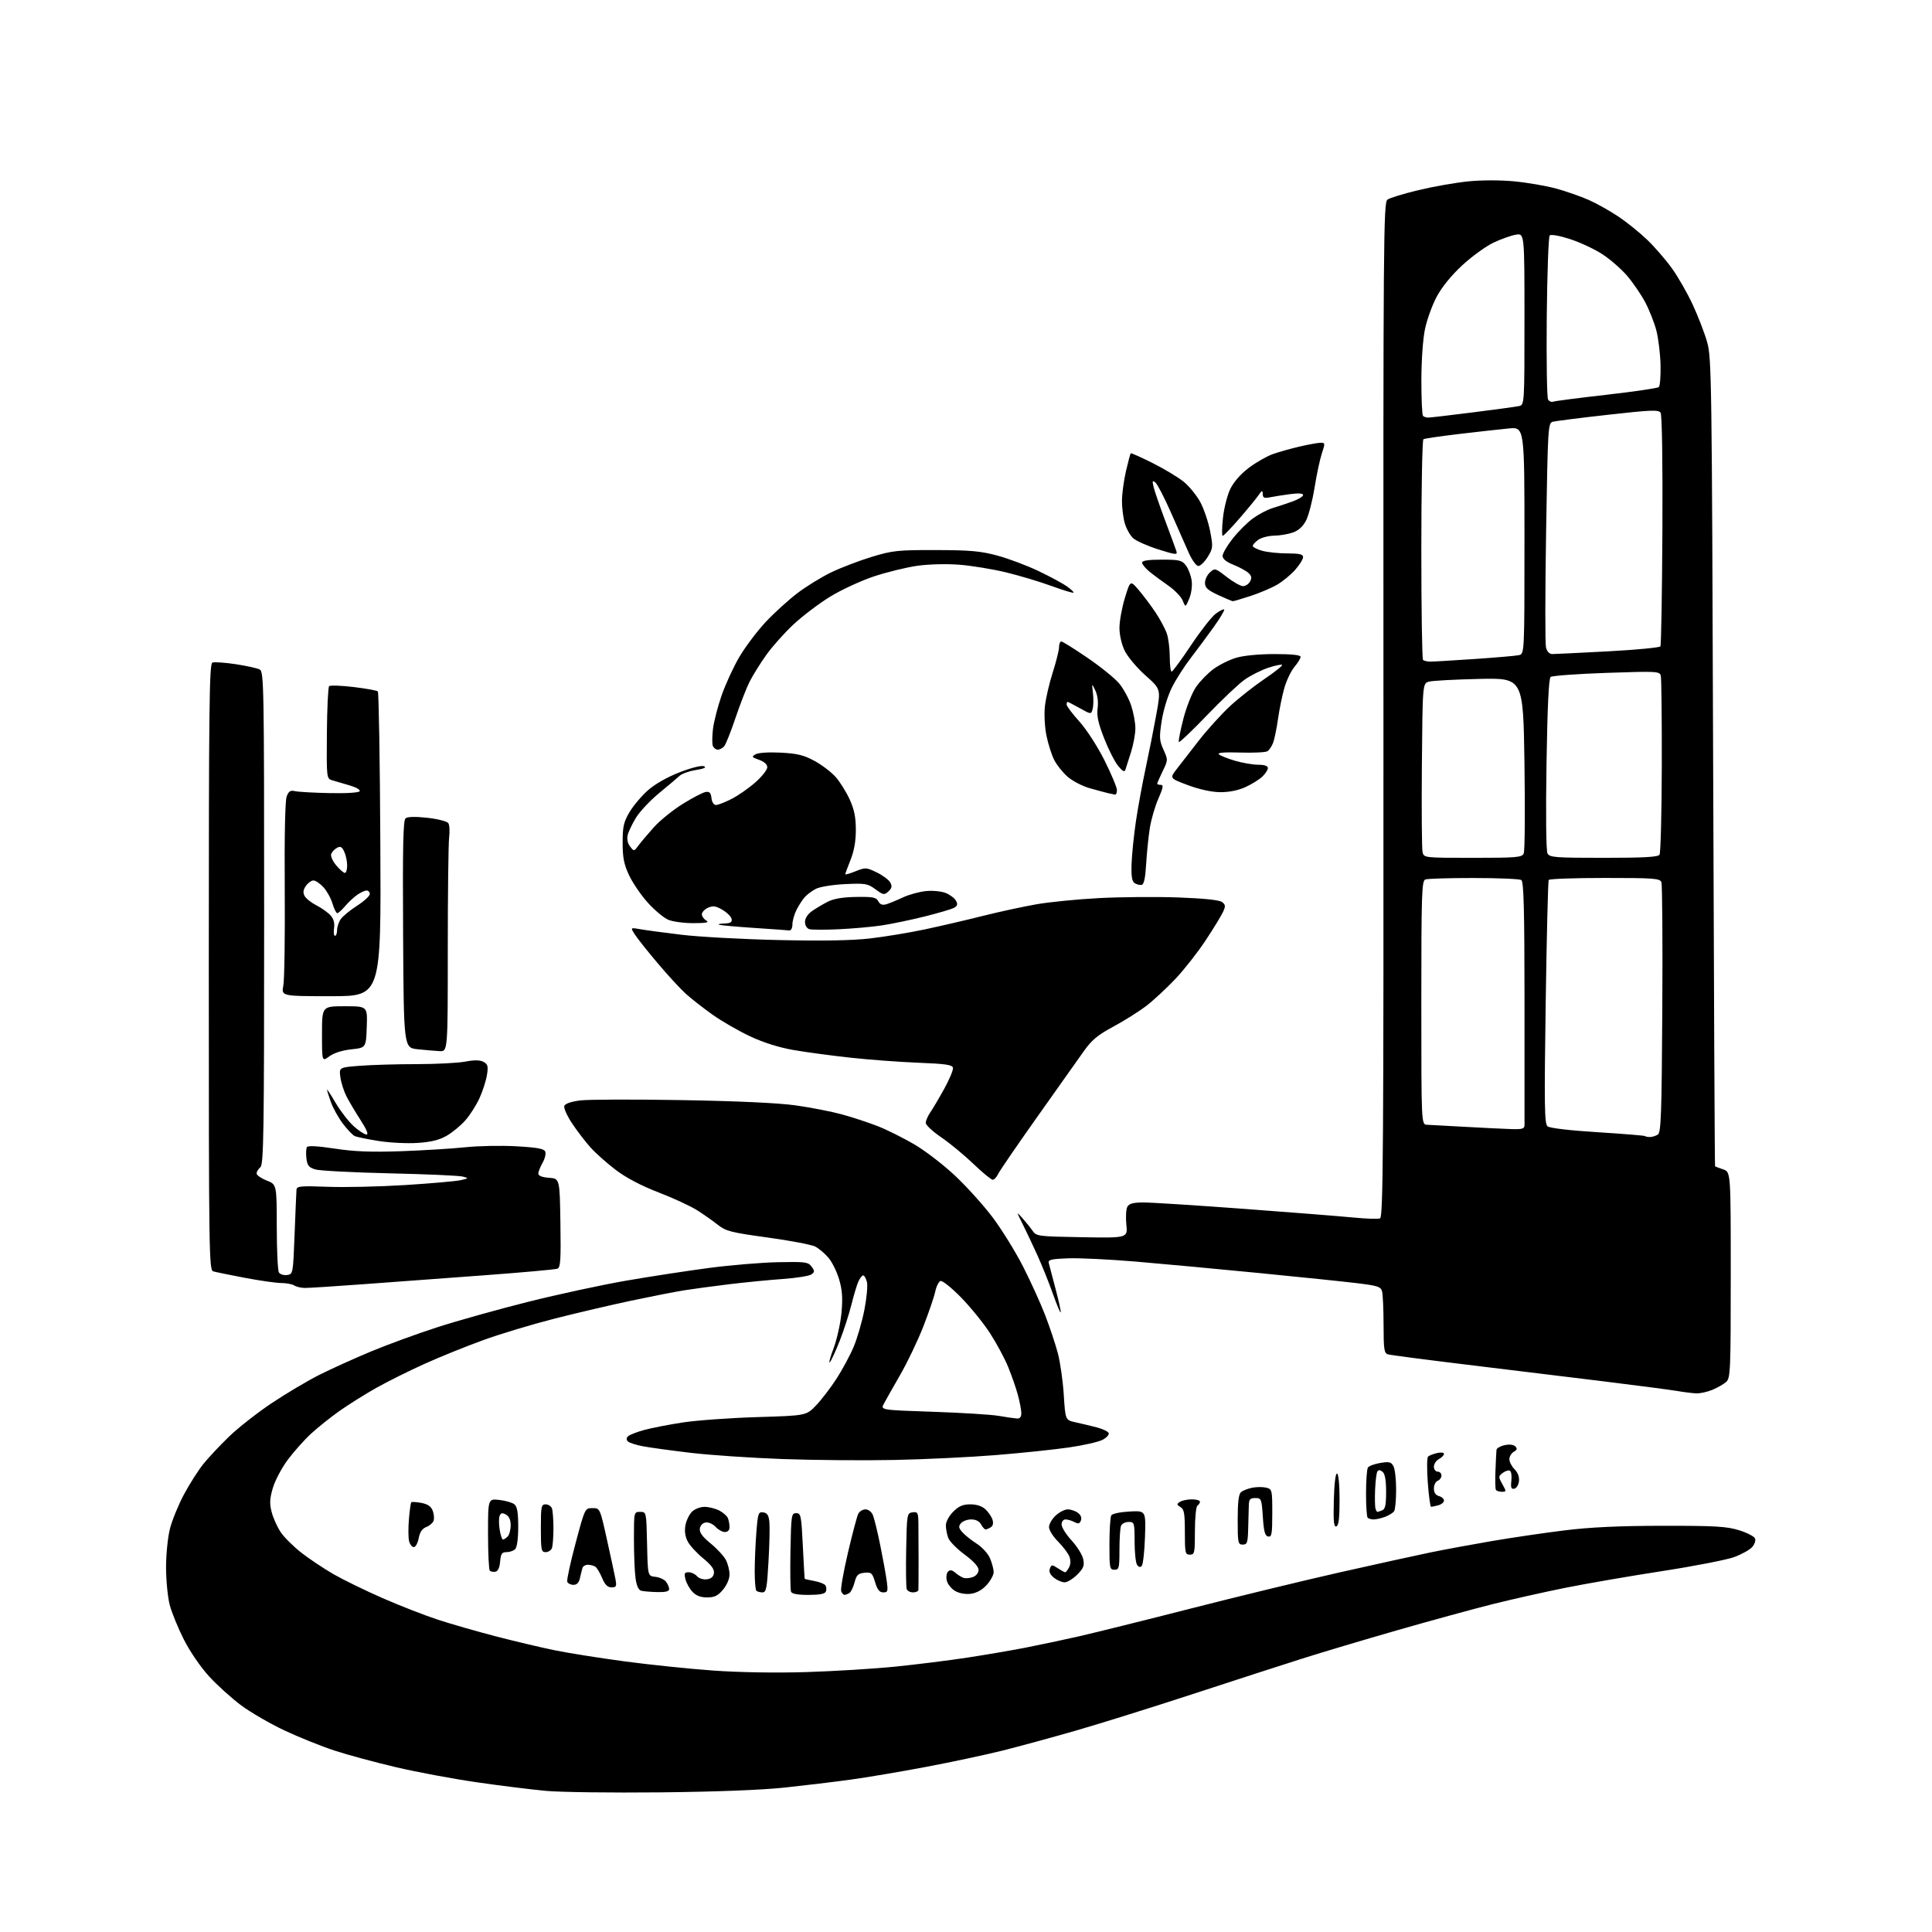 <?xml version="1.0" encoding="UTF-8" standalone="no"?>
<svg 
  version="1.1" 
  xmlns="http://www.w3.org/2000/svg" 
  xmlns:xlink="http://www.w3.org/1999/xlink" 
  xmlns:svg="http://www.w3.org/2000/svg"
  xmlns:rdf="http://www.w3.org/1999/02/22-rdf-syntax-ns#"
  xmlns:cc="http://creativecommons.org/ns#"
  xmlns:dc="http://purl.org/dc/elements/1.1/"
  viewBox="0 0 768 768"
  width="768"
  height="768"
>
<style>svg {background-color: white; }</style>"
<path stroke="none" fill="black" fill-rule="evenodd" d="M262.50,712.49C243.25,712.69 222.78,712.43 217.00,711.90C211.22,711.37 198.85,709.83 189.50,708.48C180.15,707.13 165.75,704.44 157.50,702.51C149.25,700.58 138.22,697.60 133.00,695.89C127.78,694.18 118.85,690.59 113.16,687.92C107.47,685.24 99.71,680.75 95.91,677.94C92.12,675.12 86.36,669.93 83.12,666.39C79.73,662.69 75.48,656.48 73.08,651.73C70.79,647.21 68.27,641.02 67.47,638.00C66.68,634.98 66.02,628.29 66.01,623.14C66.01,617.87 66.69,611.11 67.57,607.64C68.44,604.26 70.95,598.12 73.16,594.00C75.37,589.88 78.81,584.48 80.80,582.00C82.79,579.52 87.36,574.64 90.96,571.15C94.56,567.66 102.18,561.67 107.90,557.84C113.63,554.00 122.20,548.91 126.95,546.52C131.71,544.13 140.98,539.94 147.55,537.20C154.12,534.46 166.03,530.12 174.00,527.55C181.97,524.98 198.18,520.45 210.00,517.48C221.82,514.52 239.38,510.73 249.00,509.07C258.62,507.41 273.48,505.13 282.00,504.01C290.52,502.89 302.82,501.87 309.32,501.74C320.11,501.52 321.27,501.67 322.60,503.49C323.90,505.24 323.89,505.61 322.53,506.60C321.68,507.22 316.61,508.03 311.25,508.41C305.89,508.79 296.31,509.73 289.97,510.49C283.64,511.26 275.54,512.36 271.97,512.92C268.41,513.49 258.98,515.34 251.00,517.02C243.03,518.71 229.30,521.92 220.50,524.16C211.70,526.40 198.96,530.23 192.20,532.68C185.43,535.13 174.88,539.39 168.75,542.16C162.62,544.92 153.98,549.23 149.55,551.72C145.12,554.22 138.57,558.32 135.00,560.84C131.43,563.36 126.29,567.47 123.59,569.96C120.89,572.46 116.73,577.14 114.33,580.37C111.94,583.60 109.29,588.63 108.44,591.56C107.19,595.85 107.11,597.72 108.02,601.19C108.65,603.56 110.28,607.15 111.65,609.16C113.02,611.17 116.70,614.81 119.82,617.25C122.95,619.68 128.65,623.49 132.50,625.72C136.35,627.94 145.12,632.23 152.00,635.24C158.88,638.26 168.78,642.12 174.00,643.83C179.22,645.54 189.57,648.51 197.00,650.45C204.43,652.38 214.96,654.87 220.42,655.99C225.88,657.11 238.48,659.11 248.42,660.44C258.36,661.77 274.15,663.40 283.50,664.07C293.88,664.81 308.28,665.05 320.50,664.68C331.50,664.34 347.48,663.36 356.00,662.50C364.52,661.63 377.35,660.03 384.50,658.93C391.65,657.84 402.00,656.07 407.50,655.00C413.00,653.93 422.62,651.89 428.88,650.47C435.13,649.04 455.16,644.07 473.38,639.41C491.59,634.75 518.20,628.29 532.50,625.06C546.80,621.84 563.00,618.27 568.50,617.14C574.00,616.01 585.02,613.97 593.00,612.60C600.98,611.24 614.02,609.32 622.00,608.34C632.23,607.08 643.72,606.54 661.00,606.53C681.78,606.50 686.38,606.77 691.30,608.29C694.49,609.28 697.35,610.76 697.67,611.58C697.98,612.40 697.45,613.95 696.49,615.02C695.52,616.08 692.35,617.85 689.44,618.94C686.54,620.02 673.66,622.54 660.83,624.52C648.00,626.50 630.75,629.48 622.50,631.13C614.25,632.78 601.20,635.71 593.50,637.63C585.80,639.56 568.70,644.24 555.50,648.03C542.30,651.82 525.20,656.92 517.50,659.37C509.80,661.81 490.23,668.15 474.00,673.46C457.77,678.77 436.85,685.31 427.50,687.99C418.15,690.68 405.10,694.23 398.50,695.89C391.90,697.54 378.18,700.47 368.00,702.39C357.82,704.31 344.32,706.59 338.00,707.45C331.68,708.32 319.98,709.72 312.00,710.58C302.82,711.56 284.65,712.26 262.50,712.49zM281.09,635.00C278.50,635.00 276.70,634.31 275.25,632.75C274.09,631.51 272.84,629.26 272.47,627.75C271.89,625.44 272.10,625.00 273.77,625.00C274.86,625.00 276.33,625.70 277.04,626.55C277.76,627.41 279.48,627.97 280.91,627.80C282.67,627.60 283.60,626.82 283.80,625.36C284.02,623.83 282.79,622.14 279.49,619.44C276.95,617.36 274.19,614.33 273.35,612.71C272.35,610.77 272.05,608.57 272.47,606.32C272.82,604.43 273.99,602.01 275.06,600.94C276.13,599.87 278.36,599.00 280.05,599.00C281.73,599.00 284.37,599.66 285.93,600.46C287.48,601.27 289.04,602.65 289.38,603.54C289.72,604.44 290.00,606.03 290.00,607.08C290.00,608.28 289.31,609.00 288.15,609.00C287.14,609.00 285.48,608.08 284.46,606.96C283.44,605.83 281.69,605.04 280.56,605.21C279.34,605.38 278.38,606.37 278.20,607.64C277.98,609.17 279.21,610.86 282.51,613.56C285.05,615.64 287.77,618.60 288.56,620.12C289.35,621.65 290.00,624.24 290.00,625.87C290.00,627.61 288.93,630.12 287.41,631.92C285.37,634.35 284.03,635.00 281.09,635.00zM321.36,634.00C317.03,634.00 314.78,633.58 314.44,632.71C314.17,631.99 314.07,624.68 314.22,616.46C314.49,602.26 314.60,601.50 316.50,601.50C318.36,601.50 318.54,602.38 319.14,614.50C319.49,621.65 319.82,627.56 319.89,627.64C319.95,627.71 321.69,628.09 323.75,628.48C325.81,628.87 327.79,629.66 328.16,630.25C328.52,630.84 328.58,631.92 328.30,632.66C327.94,633.59 325.81,634.00 321.36,634.00zM335.72,633.98C335.29,633.99 334.69,633.35 334.38,632.55C334.08,631.75 335.28,624.89 337.05,617.30C338.83,609.71 340.68,602.71 341.17,601.75C341.67,600.79 342.96,600.00 344.06,600.00C345.17,600.00 346.46,600.99 346.98,602.25C347.50,603.49 348.80,608.77 349.86,614.00C350.93,619.23 352.10,625.64 352.46,628.25C353.06,632.57 352.94,633.00 351.10,633.00C349.61,633.00 348.76,631.95 347.87,628.95C346.76,625.26 346.38,624.93 343.63,625.20C341.12,625.45 340.47,626.08 339.71,629.00C339.22,630.92 338.29,632.83 337.66,633.23C337.02,633.64 336.15,633.98 335.72,633.98zM386.00,633.54C383.89,633.83 381.42,633.41 379.76,632.48C378.26,631.64 376.74,629.80 376.39,628.40C376.03,626.99 376.24,625.36 376.85,624.75C377.65,623.95 378.43,624.06 379.73,625.17C380.70,626.01 382.18,626.93 383.00,627.22C383.82,627.50 385.51,627.36 386.75,626.90C388.05,626.42 389.00,625.22 389.00,624.06C389.00,622.80 386.97,620.56 383.45,617.96C380.40,615.71 377.47,612.74 376.95,611.37C376.43,609.99 376.00,607.74 376.00,606.36C376.00,604.92 377.24,602.60 378.92,600.92C381.15,598.69 382.77,598.00 385.73,598.00C388.22,598.00 390.39,598.71 391.73,599.97C392.89,601.05 394.15,602.90 394.53,604.09C394.96,605.46 394.72,606.56 393.86,607.11C393.11,607.58 392.18,607.98 391.79,607.98C391.39,607.99 390.59,607.10 390.00,606.00C389.32,604.72 387.91,604.00 386.09,604.00C384.52,604.00 382.68,604.68 381.98,605.52C380.95,606.76 381.06,607.42 382.61,609.15C383.65,610.31 386.22,612.35 388.33,613.69C390.47,615.06 392.78,617.62 393.58,619.53C394.36,621.40 395.00,623.84 395.00,624.95C395.00,626.06 393.76,628.34 392.25,630.02C390.50,631.97 388.23,633.24 386.00,633.54zM261.25,632.88C258.64,632.82 255.77,632.57 254.88,632.34C253.81,632.05 253.04,630.33 252.63,627.31C252.28,624.79 252.00,617.83 252.00,611.86C252.00,601.00 252.00,601.00 254.47,601.00C256.94,601.00 256.94,601.00 257.22,613.75C257.50,626.50 257.50,626.50 260.50,626.81C262.15,626.98 264.06,627.86 264.75,628.75C265.44,629.65 266.00,630.97 266.00,631.69C266.00,632.60 264.56,632.96 261.25,632.88zM303.07,633.00C302.11,633.00 301.03,632.70 300.67,632.33C300.30,631.97 300.00,628.48 300.01,624.58C300.01,620.69 300.30,613.77 300.66,609.20C301.26,601.51 301.46,600.92 303.40,601.20C304.99,601.43 305.58,602.34 305.84,605.00C306.03,606.92 305.88,614.01 305.49,620.75C304.89,631.44 304.58,633.00 303.07,633.00zM362.97,633.00C361.85,633.00 360.71,632.42 360.44,631.70C360.17,630.99 360.07,623.90 360.22,615.95C360.49,601.82 360.55,601.49 362.75,601.18C364.79,600.89 365.01,601.28 365.08,605.43C365.12,607.94 365.15,614.73 365.15,620.50C365.15,626.27 365.12,631.45 365.08,632.00C365.03,632.55 364.09,633.00 362.97,633.00zM243.08,631.00C241.50,631.00 240.47,629.96 239.34,627.25C238.48,625.19 237.26,623.17 236.64,622.77C236.01,622.36 234.70,622.02 233.72,622.02C232.74,622.01 231.76,622.56 231.55,623.25C231.34,623.94 230.90,625.74 230.56,627.25C230.15,629.14 229.33,630.00 227.95,630.00C226.84,630.00 225.74,629.44 225.49,628.75C225.25,628.06 226.73,621.20 228.79,613.50C232.53,599.50 232.53,599.50 235.51,599.50C238.49,599.50 238.49,599.50 241.27,612.00C242.80,618.88 244.33,625.96 244.66,627.75C245.19,630.61 245.00,631.00 243.08,631.00zM423.19,629.00C422.11,629.00 420.20,628.17 418.94,627.16C417.41,625.91 416.89,624.74 417.34,623.55C417.97,621.91 418.19,621.90 420.48,623.39C421.83,624.28 423.15,625.00 423.43,625.00C423.70,625.00 424.40,624.13 424.96,623.07C425.61,621.85 425.67,620.25 425.10,618.77C424.61,617.47 422.58,614.78 420.60,612.80C418.62,610.82 417.00,608.23 417.00,607.05C417.00,605.87 418.19,603.80 419.65,602.45C421.10,601.10 423.27,600.00 424.45,600.00C425.64,600.00 427.45,600.61 428.47,601.36C429.63,602.20 430.08,603.34 429.68,604.40C429.17,605.73 428.62,605.87 427.08,605.04C426.01,604.47 424.43,604.00 423.57,604.00C422.66,604.00 422.00,604.85 422.00,606.02C422.00,607.13 423.80,610.00 426.00,612.38C428.19,614.77 430.27,618.11 430.61,619.82C431.13,622.39 430.71,623.44 428.19,625.96C426.52,627.63 424.27,629.00 423.19,629.00zM196.95,624.78C196.10,624.94 195.09,624.75 194.70,624.37C194.32,623.98 194.00,617.38 194.00,609.70C194.00,595.74 194.00,595.74 198.50,596.25C200.97,596.53 203.67,597.31 204.50,598.00C205.60,598.91 206.00,601.32 206.00,606.92C206.00,611.56 205.52,615.08 204.80,615.80C204.14,616.46 202.59,617.00 201.36,617.00C199.50,617.00 199.07,617.63 198.81,620.74C198.61,623.15 197.95,624.59 196.95,624.78zM443.00,624.00C441.13,624.00 441.00,623.34 441.02,613.75C441.02,608.11 441.36,602.98 441.77,602.35C442.17,601.71 445.43,601.04 449.00,600.85C455.50,600.50 455.50,600.50 455.15,611.00C454.95,616.77 454.37,621.95 453.86,622.49C453.24,623.14 452.59,622.97 451.97,621.99C451.45,621.17 451.02,617.01 451.02,612.75C451.00,605.25 450.92,605.00 448.61,605.00C447.29,605.00 445.94,605.71 445.61,606.58C445.27,607.45 445.00,611.73 445.00,616.08C445.00,623.33 444.83,624.00 443.00,624.00zM473.00,618.00C471.15,618.00 471.00,617.33 471.00,609.05C471.00,601.59 470.71,599.93 469.25,599.07C467.72,598.17 467.69,597.91 469.00,597.03C469.82,596.48 471.96,596.02 473.75,596.02C475.54,596.01 477.00,596.42 477.00,596.94C477.00,597.46 476.55,598.16 476.00,598.50C475.45,598.84 475.00,603.34 475.00,608.56C475.00,617.33 474.86,618.00 473.00,618.00zM216.89,617.00C215.17,617.00 215.00,616.15 215.00,607.50C215.00,598.85 215.17,598.00 216.89,598.00C217.93,598.00 219.06,598.71 219.39,599.58C219.73,600.45 220.00,604.01 220.00,607.50C220.00,610.99 219.73,614.55 219.39,615.42C219.06,616.29 217.93,617.00 216.89,617.00zM164.50,615.00C163.79,615.00 162.95,613.93 162.62,612.63C162.29,611.32 162.26,607.40 162.55,603.92C162.84,600.44 163.27,597.40 163.49,597.17C163.72,596.95 165.52,597.06 167.50,597.43C170.04,597.91 171.36,598.82 172.02,600.55C172.53,601.89 172.67,603.70 172.34,604.57C172.00,605.44 170.69,606.55 169.42,607.03C167.84,607.63 166.90,609.03 166.44,611.45C166.08,613.40 165.20,615.00 164.50,615.00zM494.00,614.00C492.13,614.00 492.00,613.33 492.00,604.12C492.00,597.07 492.38,593.93 493.35,593.13C494.09,592.51 496.09,591.73 497.81,591.39C499.52,591.05 502.01,591.04 503.34,591.37C505.68,591.96 505.75,592.27 505.75,601.54C505.75,609.82 505.53,611.06 504.12,610.79C502.85,610.55 502.39,608.85 502.00,602.99C501.52,595.80 501.40,595.50 499.00,595.50C496.91,595.50 496.49,595.99 496.42,598.50C496.37,600.15 496.26,604.31 496.17,607.75C496.02,613.28 495.77,614.00 494.00,614.00zM199.93,612.00C200.30,612.00 201.14,611.46 201.80,610.80C202.46,610.14 203.00,608.13 203.00,606.34C203.00,604.15 202.37,602.73 201.10,602.05C199.64,601.27 199.06,601.40 198.60,602.60C198.27,603.46 198.28,605.92 198.63,608.08C198.97,610.24 199.56,612.00 199.93,612.00zM531.22,606.76C530.21,607.10 529.99,604.83 530.22,596.34C530.39,589.75 530.89,585.60 531.50,585.75C532.08,585.90 532.50,590.22 532.50,596.17C532.50,603.56 532.15,606.45 531.22,606.76zM546.10,604.00C545.13,604.00 544.03,603.70 543.67,603.33C543.30,602.97 543.01,598.58 543.02,593.58C543.02,588.59 543.36,583.99 543.77,583.37C544.17,582.75 546.38,581.93 548.67,581.55C552.24,580.95 553.01,581.14 553.92,582.86C554.52,583.96 554.99,588.16 554.98,592.18C554.98,596.21 554.63,600.03 554.21,600.69C553.80,601.34 552.20,602.35 550.66,602.94C549.13,603.52 547.07,604.00 546.10,604.00zM547.53,601.00C547.70,601.00 548.55,600.73 549.42,600.39C550.65,599.92 551.00,598.27 551.00,593.02C551.00,588.41 550.55,585.87 549.59,585.07C548.61,584.27 547.98,584.23 547.52,584.96C547.16,585.54 546.76,588.83 546.62,592.26C546.48,595.69 546.56,599.06 546.79,599.75C547.02,600.44 547.35,601.00 547.53,601.00zM568.89,598.99C568.55,598.99 567.96,594.67 567.57,589.37C567.18,584.07 567.23,579.41 567.68,579.00C568.13,578.59 569.74,577.97 571.25,577.61C572.83,577.24 574.00,577.38 574.00,577.95C574.00,578.49 573.10,579.41 572.00,580.00C570.90,580.59 570.00,581.95 570.00,583.04C570.00,584.12 570.67,585.00 571.50,585.00C572.33,585.00 573.00,585.69 573.00,586.53C573.00,587.37 572.33,588.32 571.50,588.64C570.67,588.95 570.00,590.33 570.00,591.70C570.00,593.35 570.68,594.36 572.00,594.71C573.10,595.00 574.00,595.80 574.00,596.50C574.00,597.20 572.99,598.04 571.75,598.37C570.51,598.70 569.22,598.98 568.89,598.99zM597.01,593.00C595.97,593.00 594.91,592.66 594.65,592.24C594.39,591.82 594.31,588.34 594.47,584.49C594.62,580.65 594.81,576.97 594.88,576.33C594.94,575.69 596.39,574.85 598.10,574.48C600.00,574.06 601.64,574.25 602.35,574.96C603.22,575.84 603.07,576.37 601.75,577.11C600.79,577.66 600.00,578.98 600.00,580.05C600.00,581.12 600.93,582.93 602.06,584.06C603.36,585.36 604.01,587.11 603.81,588.80C603.64,590.28 602.80,591.62 601.95,591.78C600.73,592.01 600.48,591.33 600.79,588.65C601.01,586.77 600.76,584.97 600.24,584.65C599.72,584.33 598.44,584.70 597.40,585.48C595.59,586.84 595.58,587.04 597.20,589.95C598.84,592.88 598.83,593.00 597.01,593.00zM355.50,580.36C343.40,580.61 323.38,580.44 311.00,579.99C298.62,579.54 282.22,578.43 274.54,577.52C266.86,576.61 258.33,575.44 255.58,574.92C252.82,574.40 250.13,573.53 249.59,572.99C248.94,572.34 248.96,571.64 249.65,570.95C250.23,570.37 253.13,569.24 256.10,568.43C259.07,567.62 266.00,566.28 271.50,565.44C277.00,564.60 290.27,563.65 301.00,563.32C320.50,562.73 320.50,562.73 324.40,558.67C326.54,556.43 330.20,551.66 332.53,548.05C334.86,544.45 337.93,538.74 339.35,535.37C340.77,532.00 342.68,525.41 343.60,520.73C344.52,516.04 344.98,511.04 344.62,509.61C344.26,508.17 343.59,507.00 343.14,507.00C342.69,507.00 341.83,508.07 341.24,509.38C340.64,510.68 339.39,514.85 338.45,518.63C337.51,522.41 335.42,528.88 333.80,533.00C332.18,537.12 330.41,540.95 329.88,541.50C329.34,542.05 330.00,539.57 331.35,536.00C332.69,532.42 334.11,526.07 334.50,521.87C335.04,516.10 334.82,512.89 333.60,508.69C332.71,505.63 330.81,501.74 329.37,500.03C327.94,498.32 325.55,496.30 324.08,495.54C322.60,494.78 314.09,493.15 305.15,491.93C290.68,489.95 288.52,489.40 285.42,486.93C283.50,485.41 279.81,482.81 277.22,481.15C274.62,479.49 267.71,476.29 261.85,474.03C254.97,471.38 248.97,468.23 244.85,465.12C241.36,462.47 236.83,458.45 234.78,456.18C232.74,453.92 229.42,449.59 227.41,446.56C225.40,443.54 224.01,440.41 224.32,439.61C224.67,438.71 227.05,437.89 230.64,437.44C233.81,437.04 251.95,436.98 270.95,437.31C293.19,437.69 309.36,438.43 316.33,439.41C322.28,440.24 330.60,441.87 334.81,443.02C339.01,444.17 345.39,446.28 348.98,447.69C352.57,449.10 359.06,452.34 363.41,454.88C367.76,457.42 375.10,463.06 379.71,467.41C384.33,471.76 391.02,479.18 394.58,483.91C398.13,488.63 403.53,497.33 406.56,503.23C409.58,509.13 413.58,517.91 415.44,522.73C417.30,527.55 419.59,534.42 420.53,538.00C421.47,541.58 422.52,549.00 422.87,554.50C423.50,564.50 423.50,564.50 427.50,565.38C429.70,565.86 433.49,566.76 435.92,567.39C438.35,568.01 440.52,569.05 440.73,569.70C440.95,570.35 439.83,571.55 438.24,572.37C436.66,573.19 430.67,574.55 424.93,575.38C419.19,576.22 406.18,577.58 396.00,578.41C385.82,579.24 367.60,580.12 355.50,580.36zM404.25,563.88C405.44,563.96 406.00,563.27 405.99,561.75C405.98,560.51 405.37,557.25 404.62,554.50C403.88,551.75 402.13,546.73 400.74,543.34C399.35,539.95 396.11,533.93 393.55,529.97C390.98,526.00 385.80,519.61 382.04,515.76C378.28,511.91 374.60,508.97 373.88,509.21C373.15,509.45 372.21,511.34 371.78,513.40C371.35,515.46 369.21,521.73 367.02,527.34C364.83,532.94 360.70,541.57 357.85,546.51C355.00,551.46 352.08,556.62 351.35,558.00C350.02,560.50 350.02,560.50 370.76,561.20C382.17,561.58 393.98,562.32 397.00,562.83C400.02,563.35 403.29,563.82 404.25,563.88zM674.28,553.88C672.75,553.82 669.25,553.38 666.50,552.91C663.75,552.45 650.48,550.71 637.00,549.05C623.52,547.39 599.23,544.43 583.00,542.47C566.77,540.50 552.71,538.66 551.75,538.38C550.22,537.93 550.00,536.46 549.99,526.68C549.98,520.53 549.71,514.54 549.40,513.36C548.90,511.49 547.69,511.09 539.66,510.11C534.62,509.49 517.00,507.67 500.50,506.05C484.00,504.43 461.95,502.39 451.50,501.50C441.05,500.62 428.90,500.03 424.50,500.20C417.98,500.44 416.57,500.78 416.88,502.00C417.08,502.82 418.32,507.52 419.62,512.42C420.92,517.33 421.83,521.51 421.63,521.70C421.44,521.90 420.04,518.55 418.53,514.28C417.02,510.00 414.25,503.12 412.39,499.00C410.52,494.88 407.86,489.25 406.48,486.50C403.98,481.50 403.98,481.50 406.40,484.20C407.72,485.68 409.54,487.93 410.42,489.20C411.99,491.44 412.54,491.51 430.16,491.81C448.29,492.13 448.29,492.13 447.74,486.77C447.44,483.83 447.62,480.65 448.14,479.71C448.87,478.42 450.46,478.00 454.66,478.00C457.72,478.00 475.58,479.14 494.36,480.53C513.14,481.92 532.69,483.47 537.82,483.97C542.94,484.47 547.79,484.64 548.58,484.33C549.84,483.85 550.02,457.41 549.94,282.18C549.85,94.33 549.96,80.50 551.53,79.35C552.46,78.68 558.02,76.97 563.90,75.57C569.77,74.16 578.61,72.61 583.54,72.11C588.85,71.57 596.34,71.56 601.94,72.09C607.14,72.58 614.63,73.88 618.60,74.96C622.57,76.05 628.39,78.08 631.54,79.48C634.69,80.87 640.02,83.86 643.39,86.12C646.75,88.38 651.90,92.54 654.84,95.37C657.77,98.19 662.17,103.27 664.61,106.66C667.05,110.04 670.78,116.57 672.91,121.16C675.03,125.75 677.61,132.43 678.62,136.00C680.38,142.17 680.50,150.70 681.00,303.00C681.29,391.27 681.63,463.57 681.76,463.65C681.89,463.74 683.35,464.27 685.00,464.85C688.00,465.90 688.00,465.90 688.00,506.79C688.00,544.79 687.87,547.80 686.21,549.31C685.23,550.20 682.77,551.62 680.75,552.46C678.72,553.31 675.81,553.95 674.28,553.88zM121.23,511.98C119.73,511.98 117.83,511.53 117.00,511.00C116.17,510.47 113.84,510.02 111.80,510.02C109.77,510.01 103.24,509.08 97.30,507.95C91.36,506.82 85.71,505.67 84.75,505.38C83.10,504.89 83.00,498.26 83.00,384.40C83.00,280.94 83.20,263.86 84.43,263.39C85.21,263.09 89.38,263.37 93.68,264.02C97.98,264.67 102.29,265.63 103.25,266.14C104.90,267.02 105.00,272.75 105.00,364.91C105.00,450.66 104.81,462.91 103.50,464.00C102.67,464.68 102.00,465.80 102.00,466.47C102.00,467.14 103.80,468.40 106.00,469.27C110.00,470.84 110.00,470.84 110.02,487.67C110.02,496.93 110.41,505.10 110.88,505.84C111.34,506.57 112.80,507.02 114.11,506.84C116.49,506.50 116.50,506.40 117.11,490.50C117.45,481.70 117.79,473.78 117.86,472.90C117.98,471.51 119.54,471.37 130.25,471.77C136.99,472.03 150.82,471.72 161.00,471.08C171.18,470.44 181.07,469.58 183.00,469.16C186.34,468.43 186.39,468.36 184.00,467.71C182.62,467.33 169.57,466.75 155.00,466.42C140.43,466.09 127.08,465.39 125.35,464.87C122.75,464.08 122.14,463.32 121.80,460.44C121.58,458.53 121.67,456.53 122.01,455.98C122.40,455.35 126.32,455.56 133.06,456.59C140.89,457.78 147.50,458.04 159.50,457.62C168.30,457.31 179.78,456.60 185.00,456.05C190.22,455.50 199.38,455.32 205.34,455.67C213.70,456.15 216.31,456.64 216.76,457.82C217.08,458.65 216.59,460.65 215.67,462.25C214.75,463.85 214.00,465.77 214.00,466.52C214.00,467.41 215.48,467.99 218.25,468.19C222.50,468.50 222.50,468.50 222.77,486.13C223.00,500.91 222.81,503.86 221.57,504.33C220.77,504.64 207.59,505.83 192.30,506.96C177.01,508.09 155.38,509.69 144.23,510.51C133.09,511.33 122.74,511.99 121.23,511.98zM394.59,468.97C393.99,468.95 390.51,466.07 386.86,462.58C383.20,459.08 377.47,454.35 374.11,452.07C370.75,449.79 368.00,447.22 368.00,446.37C368.00,445.51 368.82,443.61 369.83,442.15C370.83,440.69 373.34,436.45 375.40,432.72C377.45,428.99 378.99,425.27 378.82,424.46C378.56,423.27 375.81,422.87 365.00,422.45C357.57,422.16 345.43,421.25 338.00,420.44C330.57,419.63 320.45,418.27 315.50,417.41C309.67,416.40 303.56,414.48 298.16,411.95C293.57,409.80 286.82,405.90 283.16,403.29C279.50,400.68 274.75,396.96 272.62,395.04C270.48,393.11 265.50,387.70 261.54,383.01C257.58,378.33 253.48,373.19 252.44,371.58C250.55,368.67 250.55,368.67 254.53,369.38C256.71,369.77 264.12,370.77 271.00,371.59C277.88,372.42 295.12,373.36 309.33,373.68C326.93,374.08 338.55,373.88 345.83,373.05C351.70,372.37 361.53,370.75 367.68,369.44C373.83,368.13 384.18,365.73 390.68,364.09C397.18,362.46 406.77,360.38 412.00,359.47C417.23,358.55 428.48,357.44 437.00,357.00C445.52,356.56 459.60,356.44 468.27,356.75C478.38,357.11 484.65,357.75 485.73,358.55C487.16,359.59 487.24,360.19 486.20,362.46C485.53,363.93 482.44,369.00 479.32,373.72C476.21,378.45 470.80,385.35 467.31,389.06C463.81,392.76 458.60,397.60 455.73,399.81C452.85,402.02 446.96,405.74 442.64,408.06C436.34,411.45 434.00,413.39 430.81,417.89C428.62,420.98 420.30,432.73 412.31,444.00C404.32,455.27 397.31,465.51 396.73,466.75C396.15,467.99 395.19,468.99 394.59,468.97zM166.00,454.33C161.88,454.61 154.90,454.26 150.50,453.56C146.10,452.86 141.82,451.98 141.00,451.60C140.18,451.23 138.05,448.99 136.27,446.63C134.49,444.28 132.35,440.41 131.52,438.05C130.68,435.68 130.00,433.49 130.00,433.18C130.00,432.87 131.58,435.29 133.51,438.56C135.45,441.83 138.67,445.96 140.68,447.75C142.69,449.54 144.95,451.00 145.70,451.00C146.57,451.00 145.73,448.95 143.33,445.25C141.28,442.09 138.75,437.82 137.71,435.78C136.67,433.73 135.58,430.31 135.30,428.18C134.78,424.31 134.78,424.31 143.14,423.66C147.74,423.30 157.85,423.01 165.61,423.01C173.38,423.00 182.08,422.55 184.95,422.01C188.58,421.32 190.79,421.35 192.20,422.11C193.92,423.03 194.13,423.81 193.57,427.35C193.20,429.63 191.87,433.77 190.60,436.55C189.33,439.32 186.82,443.28 185.01,445.33C183.20,447.39 179.87,450.15 177.61,451.45C174.65,453.17 171.41,453.97 166.00,454.33zM655.92,451.98C656.79,451.98 658.17,451.54 659.00,451.02C660.29,450.21 660.54,443.31 660.79,401.23C660.95,374.36 660.79,351.62 660.43,350.69C659.85,349.17 657.53,349.00 637.95,349.00C625.94,349.00 615.90,349.35 615.63,349.79C615.37,350.22 614.83,372.16 614.44,398.56C613.84,439.59 613.95,446.71 615.17,447.73C616.04,448.45 623.94,449.38 635.05,450.07C645.20,450.71 653.69,451.40 653.92,451.61C654.15,451.83 655.05,451.99 655.92,451.98zM600.75,448.83C605.14,448.97 606.00,448.71 606.02,447.25C606.03,446.29 606.03,424.15 606.02,398.06C606.00,361.32 605.71,350.43 604.74,349.82C604.06,349.39 595.55,349.02 585.83,349.02C576.11,349.01 567.45,349.27 566.58,349.61C565.17,350.15 565.00,355.40 565.00,398.61C565.00,447.00 565.00,447.00 567.25,447.11C568.49,447.18 575.35,447.55 582.50,447.94C589.65,448.34 597.86,448.74 600.75,448.83zM130.91,419.91C128.00,422.06 128.00,422.06 128.00,411.03C128.00,400.00 128.00,400.00 137.04,400.00C146.08,400.00 146.08,400.00 145.79,408.25C145.50,416.50 145.50,416.50 139.66,417.13C136.06,417.51 132.71,418.58 130.91,419.91zM174.75,417.84C172.96,417.75 169.03,417.41 166.00,417.09C160.50,416.50 160.50,416.50 160.24,371.38C160.04,336.04 160.25,326.05 161.24,325.27C162.04,324.64 165.22,324.57 169.91,325.09C174.00,325.54 177.72,326.49 178.21,327.21C178.69,327.92 178.84,330.48 178.54,332.89C178.24,335.30 178.00,355.44 178.00,377.64C178.00,418.00 178.00,418.00 174.75,417.84zM131.66,396.00C111.82,396.00 111.82,396.00 112.63,391.75C113.07,389.41 113.32,372.14 113.19,353.38C113.04,332.28 113.34,318.24 113.96,316.60C114.75,314.52 115.46,314.07 117.23,314.49C118.48,314.79 124.67,315.14 131.00,315.27C137.91,315.41 142.70,315.10 143.00,314.50C143.28,313.95 141.47,312.92 139.00,312.21C136.53,311.51 133.44,310.61 132.15,310.21C129.80,309.50 129.80,309.50 129.94,291.51C130.02,281.61 130.42,273.18 130.83,272.77C131.24,272.36 135.61,272.51 140.54,273.10C145.47,273.69 149.81,274.47 150.19,274.84C150.58,275.20 151.03,302.61 151.19,335.75C151.50,396.00 151.50,396.00 131.66,396.00zM133.17,372.00C133.63,372.00 134.00,370.98 134.00,369.72C134.00,368.47 134.66,366.50 135.47,365.35C136.28,364.19 139.20,361.79 141.97,360.02C144.74,358.24 147.00,356.16 147.00,355.40C147.00,354.63 146.43,354.00 145.72,354.00C145.02,354.00 143.33,354.78 141.97,355.73C140.61,356.68 138.45,358.70 137.16,360.23C135.87,361.75 134.48,363.00 134.07,363.00C133.66,363.00 132.80,361.27 132.16,359.15C131.53,357.04 129.90,354.11 128.55,352.65C127.20,351.19 125.42,350.00 124.60,350.00C123.78,350.00 122.43,350.97 121.60,352.15C120.52,353.70 120.37,354.83 121.08,356.15C121.62,357.16 123.74,358.85 125.78,359.89C127.83,360.93 130.34,362.72 131.37,363.85C132.63,365.25 133.09,366.91 132.79,368.96C132.55,370.63 132.72,372.00 133.17,372.00zM313.75,369.86C313.06,369.78 306.88,369.34 300.00,368.88C293.12,368.42 286.82,367.86 286.00,367.64C285.18,367.41 286.00,367.18 287.82,367.12C290.38,367.03 291.07,366.61 290.82,365.30C290.64,364.37 289.00,362.74 287.18,361.67C284.50,360.11 283.41,359.95 281.43,360.85C280.10,361.46 279.00,362.62 279.00,363.43C279.00,364.24 279.79,365.36 280.75,365.92C282.06,366.69 280.81,366.95 275.72,366.97C271.99,366.99 267.48,366.39 265.69,365.64C263.90,364.90 260.25,361.86 257.57,358.89C254.89,355.93 251.53,351.02 250.10,348.00C248.04,343.62 247.51,340.98 247.51,335.00C247.50,328.62 247.91,326.80 250.23,322.85C251.74,320.29 255.05,316.37 257.59,314.13C260.42,311.64 265.31,308.87 270.23,306.97C274.95,305.15 278.91,304.17 279.87,304.60C280.96,305.08 279.90,305.57 276.65,306.09C273.98,306.51 271.06,307.55 270.15,308.40C269.24,309.24 265.58,312.34 262.00,315.28C258.43,318.22 254.29,322.63 252.80,325.07C251.32,327.50 249.83,330.62 249.51,332.00C249.14,333.54 249.51,335.26 250.47,336.50C252.02,338.49 252.04,338.48 253.77,336.14C254.72,334.84 257.49,331.56 259.92,328.85C262.35,326.15 267.52,321.96 271.42,319.55C275.31,317.13 279.40,315.01 280.50,314.83C282.04,314.58 282.57,315.13 282.82,317.25C283.00,318.86 283.74,320.00 284.60,320.00C285.41,320.00 288.19,318.92 290.78,317.60C293.38,316.29 297.64,313.32 300.25,311.02C302.86,308.72 305.00,306.01 305.00,305.01C305.00,303.87 303.80,302.77 301.75,302.05C298.80,301.00 298.67,300.80 300.37,299.83C301.47,299.21 305.63,298.94 310.39,299.19C316.96,299.53 319.55,300.17 323.83,302.50C326.75,304.09 330.52,306.97 332.22,308.90C333.91,310.83 336.40,314.81 337.74,317.75C339.56,321.71 340.20,324.84 340.21,329.80C340.22,334.32 339.54,338.22 338.11,341.79C336.95,344.69 336.00,347.28 336.00,347.53C336.00,347.78 337.85,347.25 340.10,346.34C344.03,344.77 344.39,344.79 348.55,346.81C350.93,347.97 353.35,349.78 353.91,350.83C354.70,352.31 354.52,353.12 353.15,354.36C351.49,355.86 351.12,355.80 348.01,353.51C344.91,351.22 343.99,351.07 335.91,351.45C330.99,351.69 325.91,352.51 324.32,353.33C322.77,354.14 320.76,355.63 319.87,356.65C318.97,357.67 317.51,359.94 316.62,361.70C315.73,363.46 315.00,366.05 315.00,367.45C315.00,368.90 314.46,369.94 313.75,369.86zM333.50,369.39C328.00,369.65 322.71,369.63 321.75,369.36C320.72,369.06 320.00,367.88 320.00,366.49C320.00,365.06 321.07,363.38 322.75,362.20C324.26,361.14 327.07,359.46 329.00,358.47C331.39,357.24 334.97,356.64 340.33,356.55C346.98,356.44 348.30,356.70 349.14,358.26C349.83,359.56 350.76,359.91 352.31,359.46C353.51,359.10 356.48,357.88 358.90,356.75C361.32,355.61 365.47,354.47 368.14,354.21C370.87,353.95 374.31,354.30 376.03,355.01C377.70,355.71 379.51,357.09 380.05,358.10C380.80,359.49 380.60,360.15 379.20,360.89C378.20,361.43 372.90,362.98 367.44,364.35C361.97,365.71 354.35,367.29 350.50,367.87C346.65,368.45 339.00,369.13 333.50,369.39zM453.82,351.75C453.10,351.89 451.84,351.58 451.04,351.06C449.96,350.36 449.65,348.39 449.82,343.31C449.96,339.57 450.73,332.00 451.54,326.50C452.36,321.00 454.13,311.32 455.49,305.00C456.85,298.68 458.74,289.10 459.71,283.72C461.46,273.94 461.46,273.94 455.32,268.47C451.94,265.46 448.24,261.06 447.09,258.68C445.86,256.15 445.00,252.39 445.00,249.59C445.00,246.96 445.97,241.62 447.15,237.72C449.31,230.63 449.31,230.63 452.67,234.56C454.52,236.73 457.54,240.75 459.37,243.50C461.20,246.25 463.21,250.03 463.85,251.90C464.48,253.77 465.00,257.93 465.00,261.15C465.00,264.37 465.34,266.99 465.75,266.97C466.16,266.95 469.62,262.25 473.43,256.52C477.25,250.79 481.67,245.14 483.26,243.96C484.85,242.79 486.37,242.04 486.63,242.29C486.89,242.55 485.05,245.63 482.56,249.13C480.06,252.63 475.95,258.18 473.42,261.46C470.89,264.73 467.50,270.02 465.90,273.20C464.24,276.49 462.47,282.22 461.81,286.45C460.78,293.11 460.85,294.35 462.50,298.01C464.33,302.05 464.32,302.16 462.17,306.58C460.98,309.04 460.00,311.27 460.00,311.53C460.00,311.79 460.65,312.00 461.44,312.00C462.59,312.00 462.38,313.15 460.47,317.48C459.14,320.49 457.60,325.78 457.06,329.23C456.52,332.68 455.87,339.10 455.61,343.50C455.29,349.05 454.74,351.58 453.82,351.75zM137.09,347.00C137.59,347.00 138.00,345.67 138.00,344.05C138.00,342.42 137.49,339.97 136.86,338.59C135.96,336.62 135.34,336.28 133.98,337.01C133.02,337.53 131.98,338.62 131.66,339.45C131.34,340.28 132.22,342.29 133.63,343.97C135.03,345.64 136.59,347.00 137.09,347.00zM585.48,341.00C603.04,341.00 605.01,340.83 605.71,339.25C606.15,338.29 606.27,322.20 606.00,303.50C605.50,269.50 605.50,269.50 588.07,269.88C578.49,270.09 569.49,270.58 568.07,270.95C565.50,271.64 565.50,271.64 565.22,304.07C565.07,321.91 565.19,337.51 565.49,338.75C566.04,340.99 566.15,341.00 585.48,341.00zM637.48,341.00C653.50,341.00 659.09,340.69 659.69,339.75C660.14,339.06 660.54,323.20 660.59,304.50C660.63,285.80 660.45,269.66 660.19,268.63C659.73,266.84 658.71,266.79 638.60,267.48C627.00,267.88 617.00,268.61 616.40,269.10C615.65,269.71 615.12,280.95 614.76,303.75C614.44,323.59 614.60,338.22 615.15,339.25C615.98,340.83 618.11,341.00 637.48,341.00zM443.25,315.88C442.84,315.82 441.60,315.56 440.50,315.30C439.40,315.04 436.11,314.15 433.18,313.33C430.26,312.50 426.29,310.44 424.37,308.75C422.45,307.07 420.06,304.07 419.06,302.09C418.05,300.12 416.68,295.81 416.00,292.52C415.31,289.21 415.03,284.02 415.35,280.90C415.68,277.80 417.07,271.71 418.46,267.38C419.84,263.05 420.98,258.49 420.99,257.25C420.99,256.01 421.40,255.00 421.90,255.00C422.39,255.00 427.09,257.93 432.34,261.52C437.59,265.10 443.26,269.70 444.93,271.74C446.61,273.77 448.74,277.70 449.66,280.47C450.58,283.24 451.33,287.30 451.33,289.50C451.33,291.70 450.55,295.98 449.59,299.00C448.63,302.02 447.63,305.16 447.37,305.96C447.03,307.03 446.27,306.64 444.48,304.46C443.14,302.83 440.64,297.91 438.92,293.51C436.56,287.50 435.92,284.54 436.32,281.51C436.65,279.05 436.30,276.34 435.42,274.50C433.99,271.50 433.99,271.50 434.46,275.50C434.73,277.70 434.68,280.52 434.35,281.77C433.76,284.04 433.76,284.04 429.25,281.52C426.78,280.13 424.58,279.00 424.37,279.00C424.17,279.00 424.00,279.49 424.00,280.09C424.00,280.69 426.29,283.73 429.09,286.84C431.97,290.05 436.30,296.76 439.09,302.33C441.79,307.73 444.00,313.02 444.00,314.08C444.00,315.13 443.66,315.95 443.25,315.88zM485.00,314.90C481.59,314.86 476.74,313.80 472.22,312.11C464.94,309.38 464.94,309.38 467.72,305.76C469.25,303.77 473.26,298.61 476.62,294.29C479.99,289.98 485.55,283.86 488.96,280.69C492.38,277.53 498.55,272.67 502.67,269.89C506.79,267.10 509.93,264.60 509.65,264.31C509.36,264.03 506.88,264.54 504.14,265.45C501.39,266.37 497.20,268.47 494.82,270.14C492.44,271.80 485.69,278.18 479.81,284.31C473.93,290.44 468.90,295.23 468.63,294.97C468.37,294.70 469.16,290.58 470.39,285.80C471.65,280.93 473.88,275.33 475.48,273.04C477.03,270.79 480.15,267.59 482.40,265.94C484.65,264.29 488.71,262.27 491.42,261.47C494.37,260.59 500.52,260.00 506.68,260.00C513.55,260.00 517.00,260.37 517.00,261.11C517.00,261.71 515.91,263.51 514.57,265.09C513.24,266.68 511.45,270.38 510.59,273.33C509.74,276.27 508.59,281.84 508.04,285.72C507.49,289.59 506.61,293.90 506.08,295.28C505.55,296.67 504.53,298.18 503.81,298.63C503.09,299.08 498.23,299.31 493.00,299.15C486.76,298.95 483.84,299.19 484.50,299.83C485.05,300.38 487.94,301.53 490.93,302.41C493.92,303.28 498.08,304.00 500.18,304.00C502.69,304.00 504.00,304.46 504.00,305.33C504.00,306.05 502.99,307.60 501.75,308.76C500.51,309.93 497.48,311.79 495.00,312.92C492.13,314.22 488.51,314.93 485.00,314.90zM285.35,298.00C284.57,298.00 283.68,297.32 283.36,296.48C283.04,295.65 283.07,292.59 283.43,289.68C283.80,286.77 285.34,280.81 286.85,276.44C288.37,272.07 291.52,265.22 293.86,261.22C296.21,257.22 300.91,250.96 304.31,247.32C307.71,243.68 313.43,238.48 317.00,235.77C320.57,233.06 326.65,229.33 330.50,227.48C334.35,225.63 341.55,222.88 346.50,221.37C354.79,218.85 356.81,218.63 372.00,218.66C385.71,218.69 389.85,219.06 396.50,220.86C400.90,222.05 408.26,224.82 412.84,227.01C417.43,229.20 422.52,231.95 424.15,233.11C425.78,234.27 426.94,235.39 426.73,235.60C426.52,235.81 422.57,234.61 417.96,232.93C413.35,231.24 405.21,228.81 399.86,227.51C394.52,226.22 386.17,224.86 381.32,224.48C376.25,224.09 369.18,224.27 364.68,224.90C360.38,225.51 352.62,227.41 347.43,229.12C342.25,230.84 334.39,234.48 329.95,237.21C325.52,239.94 318.95,244.92 315.35,248.29C311.76,251.65 306.88,257.13 304.53,260.45C302.17,263.78 299.22,268.52 297.97,271.00C296.72,273.48 294.21,279.94 292.38,285.36C290.55,290.79 288.54,295.85 287.91,296.61C287.27,297.38 286.12,298.00 285.35,298.00zM568.65,263.00C569.92,263.00 577.83,262.53 586.23,261.96C594.63,261.39 602.51,260.71 603.75,260.44C606.00,259.96 606.00,259.96 606.00,214.84C606.00,169.71 606.00,169.71 599.75,170.32C596.31,170.65 587.46,171.63 580.08,172.51C572.70,173.38 566.29,174.32 565.83,174.60C565.37,174.89 565.00,194.59 565.00,218.39C565.00,242.19 565.30,261.97 565.67,262.33C566.03,262.70 567.37,263.00 568.65,263.00zM617.05,260.00C618.06,260.00 628.02,259.51 639.19,258.92C650.35,258.32 659.74,257.43 660.04,256.93C660.35,256.44 660.70,235.66 660.83,210.77C660.97,183.44 660.68,164.93 660.11,164.07C659.29,162.83 656.40,162.95 639.21,164.88C628.24,166.11 618.37,167.35 617.29,167.64C615.37,168.14 615.29,169.46 614.60,211.43C614.21,235.23 614.19,255.90 614.55,257.35C614.97,259.01 615.90,260.00 617.05,260.00zM472.72,238.01C471.25,241.50 471.25,241.50 470.15,238.75C469.54,237.23 466.94,234.53 464.36,232.75C461.79,230.96 458.40,228.45 456.84,227.16C455.28,225.87 454.00,224.29 454.00,223.65C454.00,222.85 456.50,222.47 461.84,222.47C468.89,222.47 469.86,222.71 471.45,224.82C472.42,226.10 473.43,228.81 473.71,230.84C473.99,232.96 473.57,236.01 472.72,238.01zM490.08,238.99C489.76,238.98 487.14,237.88 484.25,236.54C480.06,234.59 479.00,233.61 479.00,231.70C479.00,230.39 479.89,228.50 480.99,227.51C482.92,225.77 483.11,225.82 487.65,229.36C490.22,231.36 493.14,233.00 494.13,233.00C495.12,233.00 496.38,232.16 496.93,231.13C497.69,229.71 497.52,228.87 496.22,227.71C495.27,226.86 492.59,225.41 490.25,224.48C487.45,223.36 486.00,222.17 486.00,220.98C486.00,219.99 487.82,216.88 490.04,214.07C492.27,211.25 495.90,207.63 498.12,206.03C500.34,204.42 503.81,202.60 505.83,201.99C507.85,201.38 511.41,200.19 513.75,199.36C516.09,198.52 518.00,197.36 518.00,196.79C518.00,196.11 516.21,195.98 512.86,196.42C510.03,196.80 506.43,197.36 504.86,197.68C502.54,198.14 501.99,197.90 501.95,196.38C501.90,194.76 501.66,194.83 500.20,196.96C499.26,198.31 495.85,202.47 492.60,206.21C489.36,209.94 486.41,213.00 486.05,213.00C485.68,213.00 485.72,209.82 486.14,205.93C486.55,202.03 487.87,196.83 489.06,194.37C490.41,191.58 493.20,188.41 496.43,185.97C499.29,183.81 503.59,181.35 506.00,180.50C508.40,179.65 513.24,178.29 516.75,177.48C520.25,176.67 523.97,176.00 525.00,176.00C526.77,176.00 526.79,176.25 525.46,180.25C524.68,182.59 523.37,188.72 522.55,193.89C521.72,199.05 520.21,204.90 519.19,206.89C517.94,209.30 516.19,210.90 513.91,211.69C512.04,212.35 508.69,212.91 506.47,212.94C504.26,212.97 501.44,213.70 500.22,214.56C499.00,215.41 498.00,216.52 498.00,217.01C498.00,217.50 499.69,218.37 501.75,218.95C503.81,219.52 508.31,219.99 511.75,219.99C516.57,220.00 518.00,220.34 518.00,221.47C518.00,222.27 516.59,224.54 514.86,226.50C513.14,228.47 509.87,231.15 507.61,232.46C505.35,233.77 500.61,235.77 497.08,236.92C493.56,238.06 490.41,239.00 490.08,238.99zM476.36,225.00C475.55,225.00 473.84,222.65 472.55,219.75C471.26,216.86 468.09,209.67 465.49,203.78C462.89,197.88 460.12,192.51 459.32,191.85C458.10,190.83 457.98,191.10 458.57,193.58C458.95,195.18 461.03,201.22 463.19,207.00C465.36,212.78 467.37,218.25 467.66,219.17C468.13,220.64 467.21,220.54 460.35,218.36C456.03,216.99 451.55,214.98 450.40,213.90C449.24,212.82 447.78,210.21 447.15,208.10C446.52,205.99 446.00,201.99 446.00,199.20C446.00,196.41 446.71,191.06 447.58,187.32C448.45,183.57 449.30,180.37 449.48,180.19C449.65,180.02 453.55,181.75 458.15,184.05C462.74,186.35 468.31,189.70 470.53,191.50C472.74,193.30 475.73,196.96 477.16,199.64C478.59,202.31 480.33,207.48 481.04,211.13C482.25,217.42 482.20,217.93 480.08,221.38C478.84,223.37 477.17,225.00 476.36,225.00zM567.73,166.00C568.50,166.00 576.41,165.08 585.31,163.95C594.22,162.83 602.51,161.70 603.75,161.44C606.00,160.96 606.00,160.96 606.00,126.85C606.00,92.74 606.00,92.74 602.61,93.29C600.74,93.59 596.73,95.01 593.70,96.45C590.66,97.89 585.07,101.94 581.27,105.46C576.96,109.44 573.14,114.14 571.13,117.91C569.35,121.24 567.26,127.01 566.47,130.73C565.63,134.68 565.03,143.17 565.02,151.08C565.01,158.55 565.30,164.97 565.67,165.33C566.03,165.70 566.96,166.00 567.73,166.00zM617.42,159.67C618.08,159.41 627.60,158.18 638.57,156.93C649.53,155.68 658.90,154.31 659.39,153.88C659.88,153.46 660.20,149.49 660.09,145.07C659.98,140.64 659.23,134.47 658.42,131.34C657.60,128.22 655.60,123.15 653.96,120.08C652.32,117.01 649.09,112.29 646.77,109.59C644.46,106.89 640.00,103.02 636.86,100.99C633.72,98.96 627.94,96.27 624.02,95.01C619.86,93.67 616.53,93.09 616.03,93.61C615.55,94.10 615.03,108.67 614.86,126.00C614.70,143.32 614.93,158.09 615.38,158.82C615.83,159.54 616.75,159.93 617.42,159.67z" />

</svg>